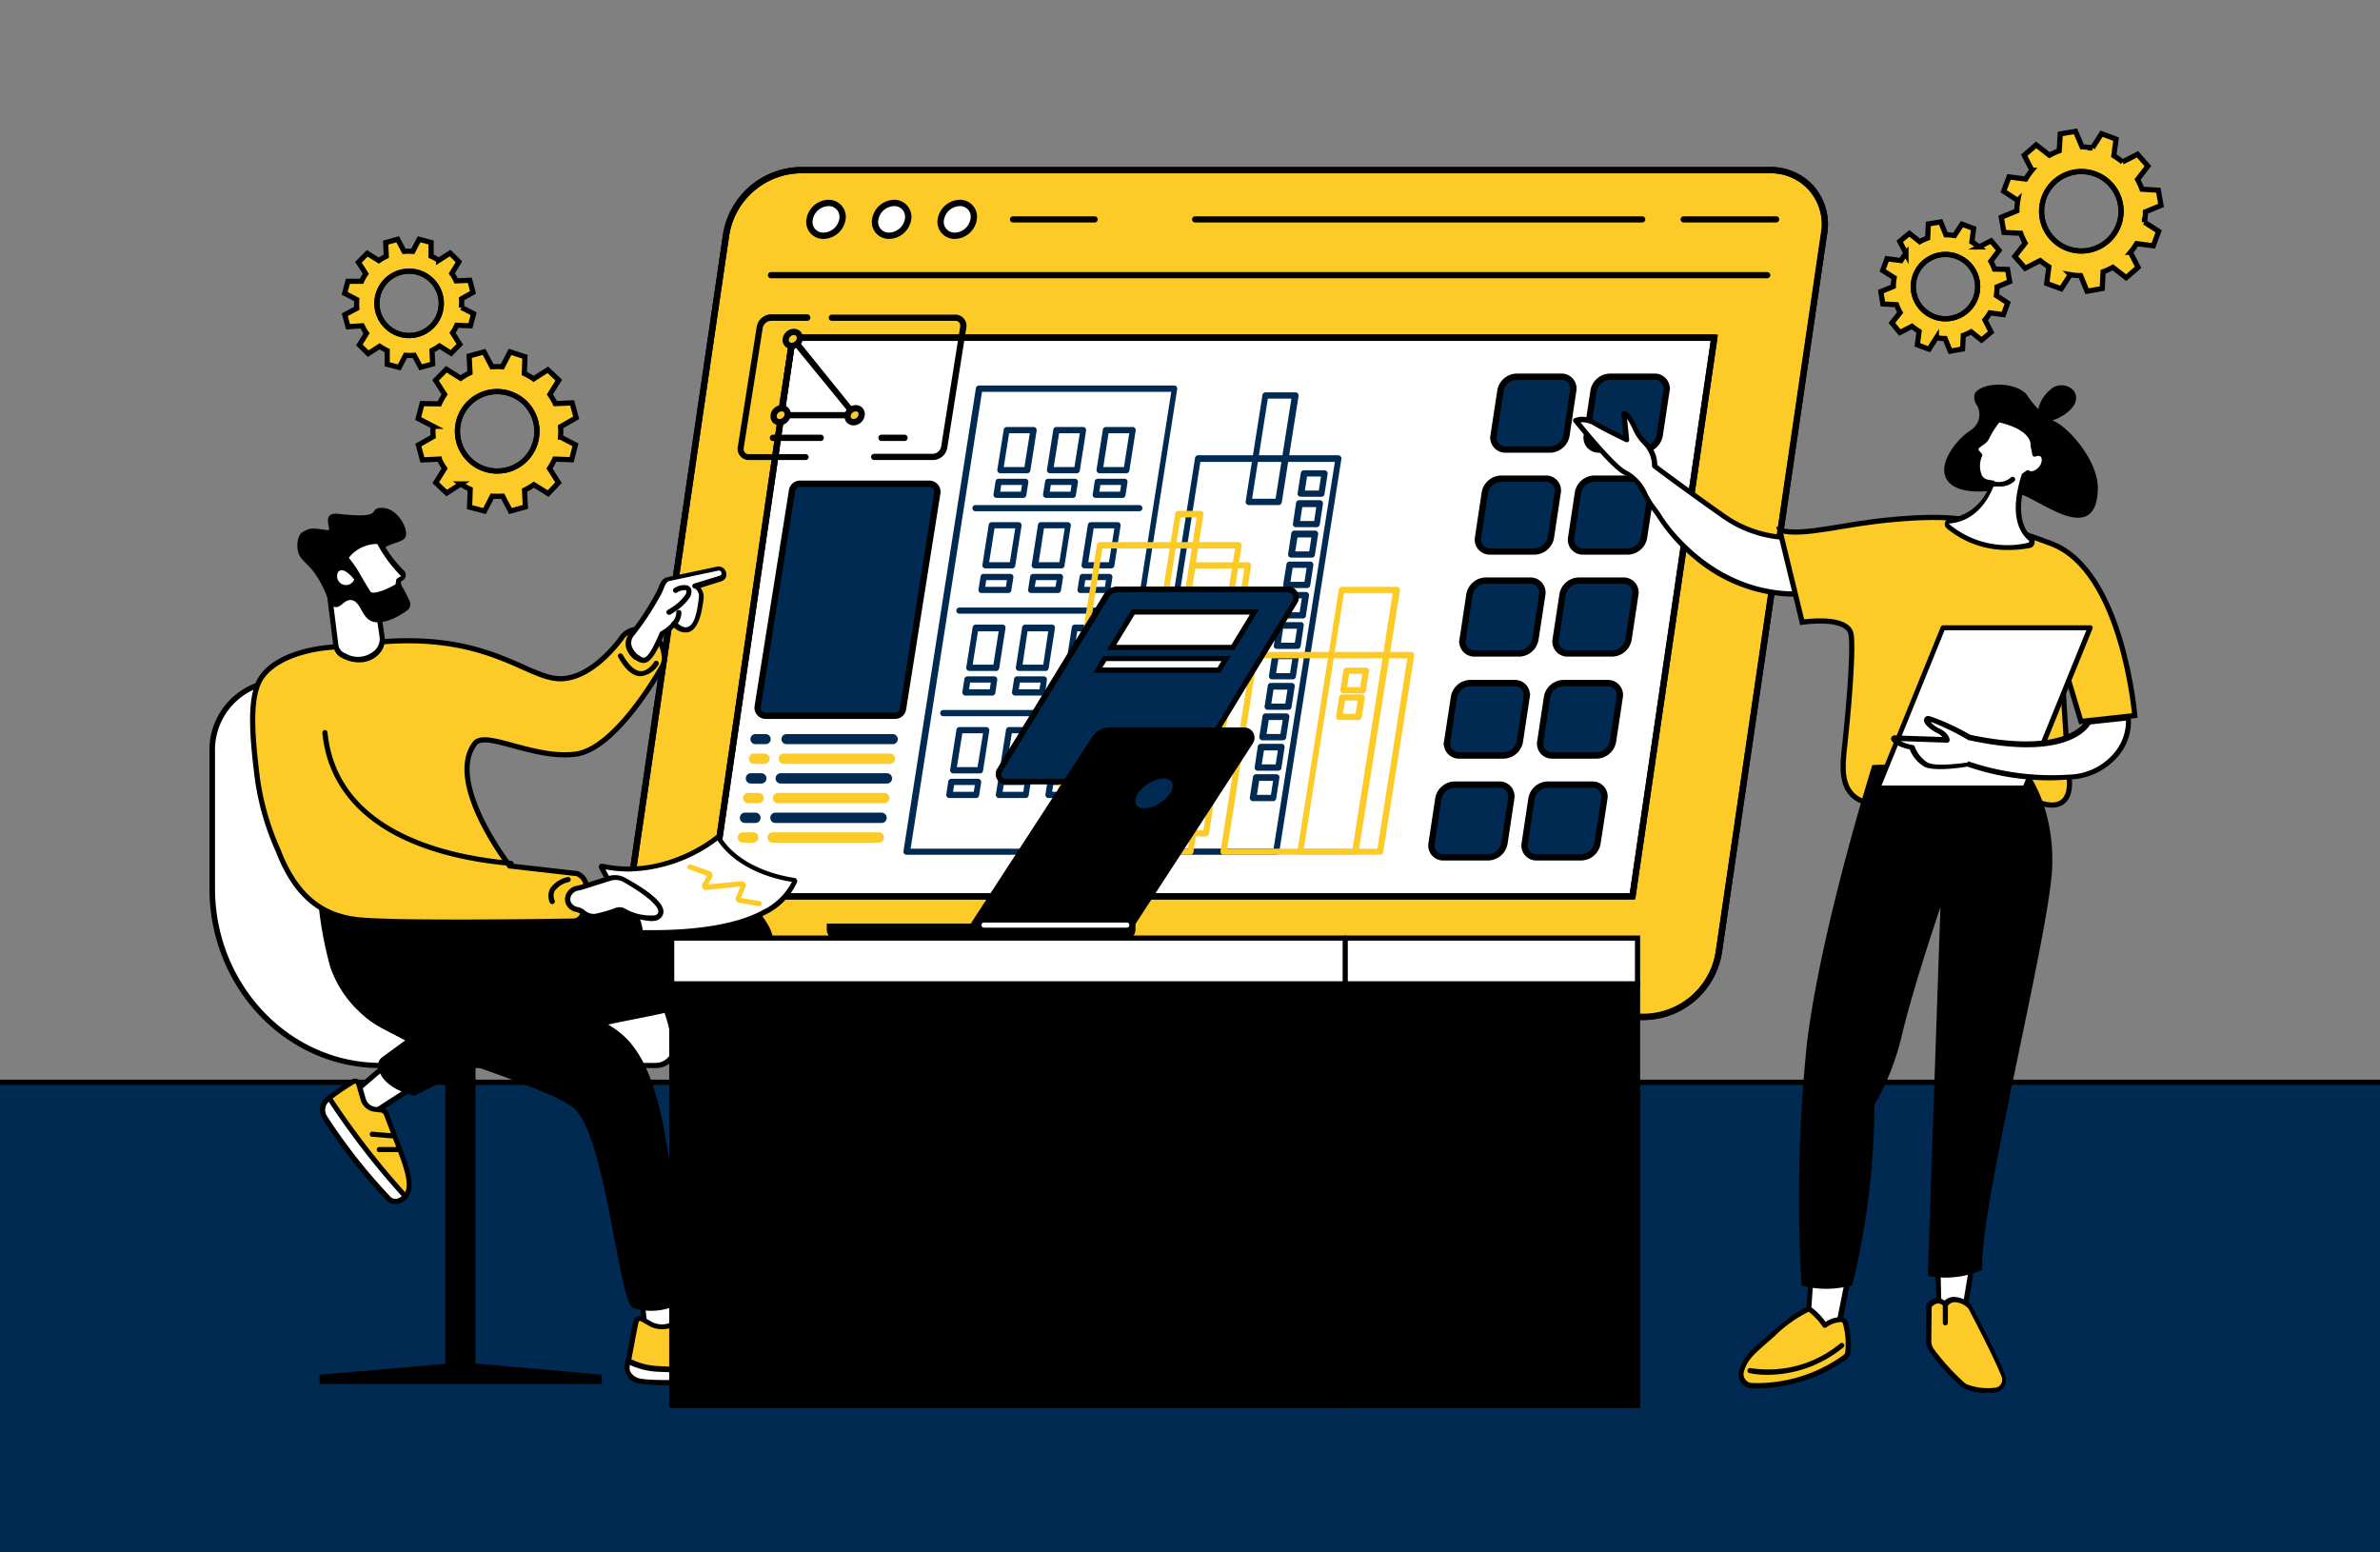 <svg xmlns="http://www.w3.org/2000/svg" id="Layer_1" data-name="Layer 1" viewBox="0 0 230 150"><rect x="0" y="0" width="230" height="150" fill="#808080" stroke="none"/><title>UI/UX Design</title><desc>Over 40 years of experience in the advertising industry. A sovereign, Chennai-based media advertising firm, welcomes you to the captivating world of advertising, branding, and innovative designs across both traditional and digital landscapes. Since January 1982, we have been delivering creative campaigns, organizing various branding events, and leveraging our dedicated teams to achieve success."</desc><defs><style>.cls-1,.cls-4,.cls-5{fill:#002a51;}.cls-1,.cls-10,.cls-2,.cls-3,.cls-4,.cls-8,.cls-9{stroke:#000;stroke-miterlimit:10;}.cls-1,.cls-10,.cls-8,.cls-9{stroke-width:0.5px;}.cls-2,.cls-6,.cls-8{fill:#fccb28;}.cls-2,.cls-3,.cls-4{stroke-width:0.61px;}.cls-3,.cls-7,.cls-9{fill:#fff;}.cls-10{fill:none;}</style></defs><rect class="cls-1" x="-6.44" y="104.57" width="242.89" height="50.98"></rect><path class="cls-2" d="M171,16.44H77.27a7.42,7.42,0,0,0-7.09,6.18L60,92.07a5.21,5.21,0,0,0,5.28,6.18H159a7.4,7.4,0,0,0,7.09-6.18l10.17-69.45A5.21,5.21,0,0,0,171,16.44Z"></path><path d="M159,98.56H65.29A5.61,5.61,0,0,1,61,96.66,5.74,5.74,0,0,1,59.71,92L69.88,22.58a7.74,7.74,0,0,1,7.39-6.44H171A5.6,5.6,0,0,1,175.31,18a5.74,5.74,0,0,1,1.26,4.64L166.4,92.11A7.74,7.74,0,0,1,159,98.56ZM77.27,16.74a7.11,7.11,0,0,0-6.79,5.93L60.31,92.11a5.13,5.13,0,0,0,1.12,4.16A5,5,0,0,0,65.29,98H159A7.11,7.11,0,0,0,165.8,92L176,22.58a5.14,5.14,0,0,0-1.12-4.16A5,5,0,0,0,171,16.74Z"></path><path d="M170.77,26.89H74.52a.31.31,0,0,1-.31-.3.3.3,0,0,1,.31-.3h96.25a.3.3,0,0,1,.31.3A.31.31,0,0,1,170.77,26.89Z"></path><path class="cls-3" d="M81.41,21.2a1.9,1.9,0,0,1-1.82,1.58,1.33,1.33,0,0,1-1.35-1.58,1.9,1.9,0,0,1,1.82-1.59A1.34,1.34,0,0,1,81.41,21.2Z"></path><path class="cls-3" d="M87.75,21.2a1.9,1.9,0,0,1-1.82,1.58,1.33,1.33,0,0,1-1.35-1.58,1.9,1.9,0,0,1,1.82-1.59A1.34,1.34,0,0,1,87.75,21.2Z"></path><path class="cls-3" d="M94.09,21.2a1.89,1.89,0,0,1-1.81,1.58,1.34,1.34,0,0,1-1.36-1.58,1.91,1.91,0,0,1,1.82-1.59A1.33,1.33,0,0,1,94.09,21.2Z"></path><path d="M171.64,21.5h-8.93a.3.3,0,0,1-.3-.3.29.29,0,0,1,.3-.3h8.93a.29.29,0,0,1,.3.3A.3.3,0,0,1,171.64,21.5Z"></path><path d="M158.69,21.5H115.5a.3.3,0,0,1-.3-.3.29.29,0,0,1,.3-.3h43.19a.3.3,0,0,1,.31.3A.31.31,0,0,1,158.69,21.5Z"></path><path d="M105.77,21.5H97.9a.3.3,0,0,1-.3-.3.29.29,0,0,1,.3-.3h7.87a.3.3,0,0,1,.31.3A.31.31,0,0,1,105.77,21.5Z"></path><polygon class="cls-3" points="157.76 86.61 68.7 86.61 76.6 32.63 165.67 32.63 157.76 86.61"></polygon><path d="M157.76,86.91H68.7a.3.3,0,0,1-.23-.11.29.29,0,0,1-.07-.24l7.9-54a.31.31,0,0,1,.3-.26h89.07a.28.28,0,0,1,.22.11.3.3,0,0,1,.08.24l-7.91,54A.3.3,0,0,1,157.76,86.91Zm-88.71-.6H157.5l7.82-53.37H76.86Z"></path><path class="cls-4" d="M150.87,36.4h-4.31A1.64,1.64,0,0,0,145,37.76l-.66,4.31a1.16,1.16,0,0,0,1.16,1.37h4.31a1.65,1.65,0,0,0,1.57-1.37l.65-4.31A1.14,1.14,0,0,0,150.87,36.4Z"></path><path class="cls-4" d="M159.86,36.4h-4.31A1.65,1.65,0,0,0,154,37.76l-.65,4.31a1.15,1.15,0,0,0,1.16,1.37h4.31a1.66,1.66,0,0,0,1.57-1.37l.65-4.31A1.14,1.14,0,0,0,159.86,36.4Z"></path><path class="cls-4" d="M149.37,46.25h-4.31a1.65,1.65,0,0,0-1.57,1.36l-.65,4.31A1.15,1.15,0,0,0,144,53.29h4.31a1.65,1.65,0,0,0,1.57-1.37l.65-4.31A1.14,1.14,0,0,0,149.37,46.25Z"></path><path class="cls-4" d="M158.37,46.25h-4.31a1.64,1.64,0,0,0-1.57,1.36l-.65,4.31A1.14,1.14,0,0,0,153,53.29h4.31a1.63,1.63,0,0,0,1.57-1.37l.66-4.31A1.15,1.15,0,0,0,158.37,46.25Z"></path><path class="cls-4" d="M147.88,56.1h-4.31A1.64,1.64,0,0,0,142,57.47l-.65,4.31a1.14,1.14,0,0,0,1.15,1.36h4.31a1.64,1.64,0,0,0,1.57-1.36l.66-4.31A1.15,1.15,0,0,0,147.88,56.1Z"></path><path class="cls-4" d="M156.88,56.1h-4.31A1.63,1.63,0,0,0,151,57.47l-.66,4.31a1.15,1.15,0,0,0,1.16,1.36h4.31a1.65,1.65,0,0,0,1.57-1.36l.65-4.31A1.14,1.14,0,0,0,156.88,56.1Z"></path><path class="cls-4" d="M146.39,66h-4.31a1.63,1.63,0,0,0-1.57,1.37l-.66,4.31A1.15,1.15,0,0,0,141,73h4.31a1.64,1.64,0,0,0,1.57-1.36l.65-4.31A1.14,1.14,0,0,0,146.39,66Z"></path><path class="cls-4" d="M155.38,66h-4.31a1.65,1.65,0,0,0-1.57,1.37l-.65,4.31A1.14,1.14,0,0,0,150,73h4.31a1.65,1.65,0,0,0,1.57-1.36l.65-4.31A1.15,1.15,0,0,0,155.38,66Z"></path><path class="cls-4" d="M144.89,75.81h-4.31A1.65,1.65,0,0,0,139,77.17l-.65,4.31a1.14,1.14,0,0,0,1.16,1.36h4.31a1.65,1.65,0,0,0,1.57-1.36l.65-4.31A1.14,1.14,0,0,0,144.89,75.81Z"></path><path class="cls-4" d="M153.89,75.81h-4.31A1.64,1.64,0,0,0,148,77.17l-.65,4.31a1.14,1.14,0,0,0,1.15,1.36h4.31a1.64,1.64,0,0,0,1.57-1.36l.66-4.31A1.15,1.15,0,0,0,153.89,75.81Z"></path><path class="cls-5" d="M123.34,82.59H109.79a.3.3,0,0,1-.23-.11.29.29,0,0,1-.07-.24l6-38a.3.3,0,0,1,.29-.25h13.55a.3.3,0,0,1,.23.11.29.29,0,0,1,.07.24l-6,37.95A.31.31,0,0,1,123.34,82.59Zm-13.2-.6h12.94L129,44.63H116Z"></path><path class="cls-5" d="M123.56,48.8h-2.89a.28.28,0,0,1-.22-.11.28.28,0,0,1-.07-.24L122,38.17a.31.31,0,0,1,.3-.26h2.89a.3.3,0,0,1,.23.11.36.36,0,0,1,.07.24l-1.62,10.28A.31.31,0,0,1,123.56,48.8ZM121,48.19h2.27l1.53-9.67h-2.28Z"></path><path class="cls-5" d="M127.7,48h-2a.3.3,0,0,1-.23-.11.29.29,0,0,1-.07-.24l.31-1.95a.3.3,0,0,1,.29-.26h2a.3.3,0,0,1,.23.11.29.29,0,0,1,.07.24l-.31,2A.3.3,0,0,1,127.7,48Zm-1.6-.6h1.35l.21-1.36h-1.35Z"></path><path class="cls-5" d="M127.24,50.94h-2a.3.3,0,0,1-.22-.1.29.29,0,0,1-.07-.25l.3-2a.31.31,0,0,1,.3-.26h2a.3.3,0,0,1,.23.11.33.33,0,0,1,.07.24l-.31,2A.31.31,0,0,1,127.24,50.94Zm-1.6-.6H127L127.2,49h-1.35Z"></path><path class="cls-5" d="M126.78,53.88h-2a.33.33,0,0,1-.23-.1.37.37,0,0,1-.07-.25l.31-2a.3.3,0,0,1,.3-.26h2a.28.28,0,0,1,.22.11.27.27,0,0,1,.07.24l-.31,2A.29.29,0,0,1,126.78,53.88Zm-1.61-.6h1.35l.21-1.35h-1.34Z"></path><path class="cls-5" d="M126.31,56.82h-2a.33.33,0,0,1-.23-.1.32.32,0,0,1-.07-.25l.31-1.95a.3.3,0,0,1,.3-.26h2a.31.31,0,0,1,.3.35l-.31,2A.3.3,0,0,1,126.31,56.82Zm-1.6-.6h1.35l.21-1.35h-1.35Z"></path><path class="cls-5" d="M125.85,59.76H123.9a.31.31,0,0,1-.23-.1.32.32,0,0,1-.07-.25l.31-1.95a.3.3,0,0,1,.29-.26h2a.3.3,0,0,1,.23.11.31.31,0,0,1,.07.24l-.31,2A.3.3,0,0,1,125.85,59.76Zm-1.6-.6h1.34l.22-1.35h-1.35Z"></path><path class="cls-5" d="M125.39,62.7h-2a.34.34,0,0,1-.23-.1.3.3,0,0,1-.06-.24l.3-2a.3.3,0,0,1,.3-.25h2a.28.28,0,0,1,.29.34l-.3,2A.3.3,0,0,1,125.39,62.7Zm-1.6-.6h1.34l.21-1.35H124Z"></path><path class="cls-5" d="M124.93,65.64h-2a.29.29,0,0,1-.23-.1.31.31,0,0,1-.07-.24l.31-2a.29.29,0,0,1,.3-.25h2a.29.29,0,0,1,.3.34l-.31,2A.29.29,0,0,1,124.93,65.64Zm-1.61-.6h1.35l.21-1.35h-1.34Z"></path><path class="cls-5" d="M124.46,68.58h-1.95a.29.29,0,0,1-.23-.1.31.31,0,0,1-.07-.24l.31-2a.29.29,0,0,1,.3-.25h2a.33.33,0,0,1,.23.1.31.31,0,0,1,.07.24l-.31,2A.29.29,0,0,1,124.46,68.58Zm-1.6-.6h1.35l.21-1.35h-1.35Z"></path><path class="cls-5" d="M124,71.53h-2a.28.28,0,0,1-.23-.11.28.28,0,0,1-.07-.24l.31-2a.29.29,0,0,1,.29-.25h2a.33.33,0,0,1,.23.1.37.37,0,0,1,.07.25l-.31,2A.3.3,0,0,1,124,71.53Zm-1.6-.61h1.34l.22-1.35h-1.35Z"></path><path class="cls-5" d="M123.54,74.47h-2a.3.3,0,0,1-.23-.11.29.29,0,0,1-.06-.24l.3-2a.31.31,0,0,1,.3-.25h2a.3.3,0,0,1,.22.1.29.29,0,0,1,.07.25l-.3,1.95A.31.31,0,0,1,123.54,74.47Zm-1.61-.61h1.35l.21-1.35h-1.34Z"></path><path class="cls-5" d="M123.08,77.41h-2a.31.31,0,0,1-.3-.35l.31-2a.3.3,0,0,1,.3-.25h1.95a.33.33,0,0,1,.23.1.32.32,0,0,1,.07.25l-.31,2A.3.3,0,0,1,123.08,77.41Zm-1.61-.61h1.35l.21-1.35h-1.35Z"></path><path class="cls-5" d="M99.26,45.73H96.68a.33.33,0,0,1-.23-.1.37.37,0,0,1-.07-.25L97,41.51a.3.3,0,0,1,.3-.25h2.58a.29.29,0,0,1,.23.1.36.36,0,0,1,.07.24l-.61,3.88A.31.31,0,0,1,99.26,45.73ZM97,45.13h2l.52-3.27h-2Z"></path><path class="cls-5" d="M104.05,45.73h-2.58a.3.3,0,0,1-.22-.1.29.29,0,0,1-.07-.25l.61-3.87a.29.29,0,0,1,.29-.25h2.58a.29.29,0,0,1,.23.1.31.31,0,0,1,.07.24l-.61,3.88A.3.3,0,0,1,104.05,45.73Zm-2.22-.6h2l.52-3.27h-2Z"></path><path class="cls-5" d="M108.84,45.73h-2.57a.33.33,0,0,1-.23-.1.32.32,0,0,1-.07-.25l.61-3.87a.29.29,0,0,1,.3-.25h2.57a.28.28,0,0,1,.23.1.31.31,0,0,1,.07.24l-.61,3.88A.3.3,0,0,1,108.84,45.73Zm-2.22-.6h2l.51-3.27h-2Z"></path><path class="cls-5" d="M98.88,48.11H96.31a.33.33,0,0,1-.23-.1.31.31,0,0,1-.07-.24l.2-1.26a.29.29,0,0,1,.29-.25h2.58a.29.29,0,0,1,.23.1.31.31,0,0,1,.07.24l-.2,1.26A.29.29,0,0,1,98.88,48.11Zm-2.22-.6h2l.1-.65h-2Z"></path><path class="cls-5" d="M103.68,48.11H101.1a.33.33,0,0,1-.23-.1.31.31,0,0,1-.07-.24l.2-1.26a.29.29,0,0,1,.3-.25h2.57a.29.29,0,0,1,.3.34l-.2,1.26A.29.29,0,0,1,103.68,48.11Zm-2.23-.6h2l.1-.65h-2Z"></path><path class="cls-5" d="M108.47,48.11h-2.58a.33.33,0,0,1-.23-.1.3.3,0,0,1-.06-.24l.19-1.26a.3.3,0,0,1,.3-.25h2.58a.29.29,0,0,1,.23.1.3.3,0,0,1,.06.24l-.19,1.26A.3.3,0,0,1,108.47,48.11Zm-2.23-.6h2l.1-.65h-2Z"></path><path class="cls-5" d="M97.81,54.92H95.24a.29.29,0,0,1-.3-.34l.61-3.88a.3.3,0,0,1,.29-.25h2.58a.33.33,0,0,1,.23.1.32.32,0,0,1,.07.25l-.61,3.87A.29.29,0,0,1,97.81,54.92Zm-2.22-.6h2l.52-3.27h-2Z"></path><path class="cls-5" d="M102.6,54.92H100a.29.29,0,0,1-.23-.1.31.31,0,0,1-.07-.24l.61-3.88a.3.3,0,0,1,.3-.25h2.57a.31.31,0,0,1,.23.1.29.29,0,0,1,.07.25l-.61,3.87A.29.29,0,0,1,102.6,54.92Zm-2.22-.6h2l.51-3.27h-2Z"></path><path class="cls-5" d="M107.4,54.92h-2.58a.29.29,0,0,1-.23-.1.31.31,0,0,1-.07-.24l.61-3.88a.31.31,0,0,1,.3-.25H108a.33.33,0,0,1,.23.1.32.32,0,0,1,.06.25l-.6,3.87A.3.3,0,0,1,107.4,54.92Zm-2.23-.6h2l.52-3.27h-2Z"></path><path class="cls-5" d="M97.44,57.3H94.86a.29.29,0,0,1-.23-.1.31.31,0,0,1-.07-.24l.2-1.26a.3.3,0,0,1,.3-.25h2.57a.31.31,0,0,1,.23.1.29.29,0,0,1,.07.25l-.2,1.25A.28.28,0,0,1,97.44,57.3Zm-2.23-.6h2l.1-.65h-2Z"></path><path class="cls-5" d="M102.23,57.3H99.65a.28.28,0,0,1-.29-.34l.19-1.26a.31.31,0,0,1,.3-.25h2.58a.33.33,0,0,1,.23.1.37.37,0,0,1,.07.25l-.2,1.25A.3.3,0,0,1,102.23,57.3ZM100,56.7h2l.11-.65h-2Z"></path><path class="cls-5" d="M107,57.3h-2.57a.28.28,0,0,1-.23-.1.31.31,0,0,1-.07-.24l.2-1.26a.3.3,0,0,1,.29-.25h2.58a.33.33,0,0,1,.23.1.32.32,0,0,1,.07.25l-.2,1.25A.29.29,0,0,1,107,57.3Zm-2.22-.6h2l.1-.65h-2Z"></path><path class="cls-5" d="M110.1,49.4H94.27a.3.3,0,1,1,0-.6H110.1a.3.3,0,0,1,0,.6Z"></path><path class="cls-5" d="M96.25,64.83H93.68a.3.3,0,0,1-.23-.11.31.31,0,0,1-.07-.24L94,60.6a.3.3,0,0,1,.3-.25h2.57a.31.31,0,0,1,.23.1.32.32,0,0,1,.07.25l-.61,3.87A.3.3,0,0,1,96.25,64.83ZM94,64.22h2L96.51,61h-2Z"></path><path class="cls-5" d="M101.05,64.83H98.47a.3.3,0,0,1-.23-.11.31.31,0,0,1-.07-.24l.61-3.88a.31.31,0,0,1,.3-.25h2.58a.34.34,0,0,1,.23.1.32.32,0,0,1,.06.25l-.61,3.87A.29.29,0,0,1,101.05,64.83Zm-2.23-.61h2L101.3,61h-2Z"></path><path class="cls-5" d="M105.84,64.83h-2.58a.3.3,0,0,1-.23-.11.3.3,0,0,1-.06-.24l.61-3.88a.29.29,0,0,1,.29-.25h2.58a.33.33,0,0,1,.23.1.32.32,0,0,1,.07.25l-.61,3.87A.31.31,0,0,1,105.84,64.83Zm-2.22-.61h2L106.1,61h-2Z"></path><path class="cls-5" d="M95.88,67.21H93.3a.3.3,0,0,1-.23-.11.34.34,0,0,1-.07-.24l.2-1.26a.31.31,0,0,1,.3-.25h2.58a.34.34,0,0,1,.23.1.32.32,0,0,1,.06.25L96.18,67A.31.31,0,0,1,95.88,67.21Zm-2.23-.61h2l.1-.65h-2Z"></path><path class="cls-5" d="M100.67,67.21H98.1a.28.28,0,0,1-.23-.11.27.27,0,0,1-.07-.24L98,65.6a.29.29,0,0,1,.29-.25h2.58a.33.33,0,0,1,.23.1.32.32,0,0,1,.07.25L101,67A.3.3,0,0,1,100.67,67.21Zm-2.22-.61h2l.11-.65h-2Z"></path><path class="cls-5" d="M105.47,67.21h-2.58a.31.31,0,0,1-.3-.35l.2-1.26a.3.3,0,0,1,.3-.25h2.57a.33.33,0,0,1,.23.1.32.32,0,0,1,.07.25l-.2,1.25A.3.3,0,0,1,105.47,67.21Zm-2.23-.61h2l.1-.65h-2Z"></path><path class="cls-5" d="M108.54,59.3H92.72a.29.29,0,0,1-.3-.3.3.3,0,0,1,.3-.3h15.82a.31.31,0,0,1,.3.3A.3.3,0,0,1,108.54,59.3Z"></path><path class="cls-5" d="M94.7,74.73H92.12a.31.31,0,0,1-.3-.35l.61-3.88a.3.3,0,0,1,.3-.25h2.58a.28.28,0,0,1,.22.11.26.26,0,0,1,.07.24L95,74.47A.3.3,0,0,1,94.7,74.73Zm-2.23-.61h2L95,70.85H93Z"></path><path class="cls-5" d="M99.49,74.73H96.91a.3.3,0,0,1-.23-.11.34.34,0,0,1-.07-.24l.61-3.88a.31.31,0,0,1,.3-.25h2.58a.3.3,0,0,1,.23.11.33.33,0,0,1,.07.24l-.61,3.87A.31.31,0,0,1,99.49,74.73Zm-2.23-.61h2l.52-3.27h-2Z"></path><path class="cls-5" d="M104.28,74.73H101.7a.28.28,0,0,1-.22-.11.27.27,0,0,1-.07-.24L102,70.5a.3.3,0,0,1,.29-.25h2.58a.3.3,0,0,1,.23.11.29.29,0,0,1,.07.24l-.61,3.87A.3.3,0,0,1,104.28,74.73Zm-2.22-.61h2l.52-3.27h-2Z"></path><path class="cls-5" d="M94.32,77.11H91.74a.28.28,0,0,1-.22-.11.26.26,0,0,1-.07-.24l.19-1.26a.31.31,0,0,1,.3-.25h2.58a.3.3,0,0,1,.23.11.33.33,0,0,1,.07.24l-.2,1.25A.3.3,0,0,1,94.32,77.11Zm-2.22-.6h2l.11-.66h-2Z"></path><path class="cls-5" d="M99.11,77.11H96.54a.3.3,0,0,1-.23-.11.29.29,0,0,1-.07-.24l.2-1.26a.3.3,0,0,1,.29-.25h2.58a.3.3,0,0,1,.23.11.29.29,0,0,1,.07.24l-.2,1.25A.3.3,0,0,1,99.11,77.11Zm-2.22-.6h2l.1-.66H97Z"></path><path class="cls-5" d="M103.91,77.11h-2.58a.3.3,0,0,1-.23-.11.29.29,0,0,1-.07-.24l.2-1.26a.3.3,0,0,1,.3-.25h2.57a.28.28,0,0,1,.23.11.26.26,0,0,1,.07.24l-.2,1.25A.29.29,0,0,1,103.91,77.11Zm-2.23-.6h2l.1-.66h-2Z"></path><path class="cls-5" d="M107,69.2H91.16a.29.29,0,0,1-.3-.3.3.3,0,0,1,.3-.3H107a.3.3,0,0,1,.3.3A.29.29,0,0,1,107,69.2Z"></path><path class="cls-5" d="M106.47,82.59H87.6a.28.28,0,0,1-.22-.11.26.26,0,0,1-.07-.24l7-44.74a.3.3,0,0,1,.29-.25h18.87a.34.34,0,0,1,.23.1.32.32,0,0,1,.06.25l-7,44.73A.3.3,0,0,1,106.47,82.59ZM88,82h18.25l6.94-44.14H94.9Z"></path><path class="cls-6" d="M133.36,82.59H118.24a.3.3,0,0,1-.23-.11.29.29,0,0,1-.06-.24l3-19a.3.3,0,0,1,.3-.25h15.12a.33.33,0,0,1,.23.1.32.32,0,0,1,.07.25l-3,19A.3.3,0,0,1,133.36,82.59ZM118.6,82h14.51L136,63.61H121.49Z"></path><path class="cls-6" d="M131,82.59h-5.33a.28.28,0,0,1-.22-.11.26.26,0,0,1-.07-.24l4-25.28a.3.3,0,0,1,.29-.26H135a.31.31,0,0,1,.23.11.29.29,0,0,1,.06.24l-4,25.28A.31.31,0,0,1,131,82.59Zm-5-.6h4.71l3.88-24.69h-4.71Z"></path><path class="cls-6" d="M131.3,69.57h-1.89a.28.28,0,0,1-.22-.11.26.26,0,0,1-.07-.24l.29-1.88a.3.3,0,0,1,.3-.25h1.88a.29.29,0,0,1,.23.1.31.31,0,0,1,.07.24l-.3,1.89A.3.3,0,0,1,131.3,69.57Zm-1.53-.6H131l.2-1.28H130Z"></path><path class="cls-6" d="M131.71,67h-1.89a.31.31,0,0,1-.23-.11.29.29,0,0,1-.06-.24l.29-1.88a.31.31,0,0,1,.3-.26H132a.31.31,0,0,1,.3.35l-.3,1.88A.3.3,0,0,1,131.71,67Zm-1.53-.61h1.27l.2-1.27h-1.27Z"></path><path class="cls-6" d="M115,82.59h-13.4a.3.3,0,0,1-.23-.11.29.29,0,0,1-.07-.24L106,52.64a.3.3,0,0,1,.3-.26h13.39a.28.28,0,0,1,.23.11.28.28,0,0,1,.07.24l-4.66,29.6A.29.29,0,0,1,115,82.59ZM102,82h12.79l4.56-29H106.53Z"></path><path class="cls-6" d="M110.89,82.59h-2.16a.3.3,0,0,1-.23-.11.29.29,0,0,1-.07-.24l5.14-32.63a.29.29,0,0,1,.29-.25H116a.3.3,0,0,1,.23.11.33.33,0,0,1,.07.24l-5.14,32.62A.3.3,0,0,1,110.89,82.59Zm-1.81-.6h1.56l5-32h-1.56Z"></path><path class="cls-6" d="M120.08,58.24h-5.36a.3.3,0,0,1-.22-.1.29.29,0,0,1-.07-.25l.52-3.31a.3.3,0,0,1,.3-.25h5.36a.3.3,0,0,1,.22.1.29.29,0,0,1,.07.25L120.38,58A.3.3,0,0,1,120.08,58.24Zm-5-.6h4.75l.42-2.71H115.5Z"></path><path class="cls-6" d="M119.37,62.76H114a.28.28,0,0,1-.22-.11.26.26,0,0,1-.07-.24l.52-3.31a.3.3,0,0,1,.3-.26h5.36a.28.28,0,0,1,.22.11.27.27,0,0,1,.07.24l-.52,3.31A.3.3,0,0,1,119.37,62.76Zm-5-.6h4.75l.42-2.71h-4.75Z"></path><path class="cls-6" d="M118.66,67.27H113.3a.3.3,0,0,1-.22-.1.29.29,0,0,1-.07-.25l.52-3.31a.3.3,0,0,1,.3-.25h5.36a.3.3,0,0,1,.22.1.29.29,0,0,1,.07.25L119,67A.3.3,0,0,1,118.66,67.27Zm-5-.6h4.75l.42-2.71h-4.75Z"></path><path class="cls-6" d="M118,71.79h-5.36a.31.31,0,0,1-.23-.11.29.29,0,0,1-.06-.24l.52-3.31a.3.3,0,0,1,.29-.26h5.36a.28.28,0,0,1,.23.11.27.27,0,0,1,.07.24l-.52,3.31A.3.3,0,0,1,118,71.79Zm-5-.6h4.75l.42-2.71h-4.75Z"></path><path class="cls-6" d="M117.24,76.3h-5.36a.34.34,0,0,1-.23-.1.32.32,0,0,1-.06-.25l.52-3.31a.3.3,0,0,1,.29-.25h5.36a.31.31,0,0,1,.23.1.29.29,0,0,1,.07.25l-.52,3.31A.3.3,0,0,1,117.24,76.3Zm-5-.6H117l.42-2.71h-4.75Z"></path><path class="cls-6" d="M116.53,80.82h-5.36a.3.3,0,0,1-.23-.11.29.29,0,0,1-.06-.24l.52-3.31a.3.3,0,0,1,.29-.26h5.36a.28.28,0,0,1,.23.11.3.3,0,0,1,.07.24l-.52,3.31A.3.3,0,0,1,116.53,80.82Zm-5-.6h4.76l.42-2.71H112Z"></path><path d="M77.86,44.45H72.38a1.08,1.08,0,0,1-1.08-1.29l1.83-11.6a1.44,1.44,0,0,1,1.39-1.19H78a.31.31,0,0,1,.31.3A.3.3,0,0,1,78,31h-3.5a.85.85,0,0,0-.79.69l-1.84,11.6a.51.51,0,0,0,.11.42.47.47,0,0,0,.38.17h5.48a.3.3,0,0,1,.31.3A.31.31,0,0,1,77.86,44.45Z"></path><path d="M90.16,44.45H84.48a.31.31,0,0,1-.3-.3.3.3,0,0,1,.3-.3h5.68a.85.85,0,0,0,.79-.69l1.84-11.6a.51.51,0,0,0-.11-.42A.47.47,0,0,0,92.3,31H80.39a.29.29,0,0,1-.3-.3.3.3,0,0,1,.3-.3H92.3a1.08,1.08,0,0,1,1.08,1.29l-1.84,11.6A1.42,1.42,0,0,1,90.16,44.45Z"></path><path d="M87.46,42.61H85.14a.31.31,0,0,1,0-.61h2.32a.31.31,0,0,1,0,.61Z"></path><path d="M79.36,42.61H74.65a.31.31,0,0,1,0-.61h4.71a.31.31,0,0,1,0,.61Z"></path><path d="M83.22,40.42H75.09L76.42,32Zm-7.43-.6H82L76.8,33.46Z"></path><ellipse class="cls-6" cx="75.44" cy="40.12" rx="0.73" ry="0.62" transform="translate(-7.2 61.85) rotate(-42.73)"></ellipse><path d="M75.34,41.1a.9.9,0,0,1-.68-.3.94.94,0,0,1-.19-.73,1.12,1.12,0,0,1,1.08-.93.86.86,0,0,1,.86,1A1.11,1.11,0,0,1,75.34,41.1Zm.21-1.35a.52.52,0,0,0-.49.42.3.3,0,0,0,.06.23.28.28,0,0,0,.22.09.52.52,0,0,0,.48-.42.3.3,0,0,0-.06-.23A.26.26,0,0,0,75.55,39.75Zm.57.37Z"></path><path class="cls-6" d="M83.27,40.12a.82.82,0,0,1-.79.67.55.55,0,0,1-.56-.67.82.82,0,0,1,.78-.67A.57.57,0,0,1,83.27,40.12Z"></path><path d="M82.48,41.1a.89.89,0,0,1-.67-.3.94.94,0,0,1-.19-.73,1.12,1.12,0,0,1,1.08-.93.88.88,0,0,1,.67.3.9.9,0,0,1,.19.73A1.11,1.11,0,0,1,82.48,41.1Zm.22-1.35a.52.52,0,0,0-.49.42.3.3,0,0,0,.06.23.27.27,0,0,0,.21.09.52.52,0,0,0,.49-.42.3.3,0,0,0-.06-.23A.26.26,0,0,0,82.7,39.75Zm.57.37Z"></path><path class="cls-6" d="M77.28,32.75a.8.8,0,0,1-.78.67.55.55,0,0,1-.56-.67.8.8,0,0,1,.78-.68A.56.56,0,0,1,77.28,32.75Z"></path><path d="M76.5,33.72a.89.89,0,0,1-.67-.3.91.91,0,0,1-.19-.72,1.11,1.11,0,0,1,1.08-.93.88.88,0,0,1,.67.3.91.91,0,0,1,.19.72A1.11,1.11,0,0,1,76.5,33.72Zm.22-1.35a.52.52,0,0,0-.49.42.31.31,0,0,0,.06.24.26.26,0,0,0,.21.09A.52.52,0,0,0,77,32.7a.31.31,0,0,0-.06-.24A.26.26,0,0,0,76.72,32.37Zm.56.38h0Z"></path><path class="cls-5" d="M74,71.9H73a.48.48,0,0,1-.48-.48.49.49,0,0,1,.48-.49h1a.49.49,0,0,1,.48.49A.48.48,0,0,1,74,71.9Z"></path><path class="cls-5" d="M86.27,71.9H76a.48.48,0,0,1-.48-.48.49.49,0,0,1,.48-.49H86.27a.49.49,0,0,1,.49.49A.48.48,0,0,1,86.27,71.9Z"></path><path class="cls-6" d="M73.87,73.81h-1a.49.49,0,0,1,0-1h1a.49.49,0,1,1,0,1Z"></path><path class="cls-6" d="M86,73.81H75.75a.49.49,0,0,1,0-1H86a.49.49,0,1,1,0,1Z"></path><path class="cls-5" d="M73.57,75.71h-1a.49.49,0,1,1,0-1h1a.49.49,0,0,1,0,1Z"></path><path class="cls-5" d="M85.71,75.71H75.45a.49.49,0,0,1,0-1H85.71a.49.49,0,0,1,0,1Z"></path><path class="cls-6" d="M73.31,77.61h-1a.48.48,0,1,1,0-1h1a.48.48,0,1,1,0,1Z"></path><path class="cls-6" d="M85.45,77.61H75.19a.48.48,0,0,1,0-1H85.45a.48.48,0,1,1,0,1Z"></path><path class="cls-5" d="M73.05,79.52H72a.49.49,0,0,1,0-1h1a.49.49,0,1,1,0,1Z"></path><path class="cls-5" d="M85.19,79.52H74.94a.49.49,0,1,1,0-1H85.19a.49.49,0,1,1,0,1Z"></path><path class="cls-6" d="M72.79,81.42h-1a.48.48,0,0,1,0-1h1a.48.48,0,1,1,0,1Z"></path><path class="cls-6" d="M84.93,81.42H74.67a.48.48,0,0,1,0-1H84.93a.48.48,0,1,1,0,1Z"></path><path class="cls-4" d="M87.27,68.48a.78.78,0,0,1-.78.68H74a.78.78,0,0,1-.78-.88l3.32-20.86a.78.78,0,0,1,.77-.68H89.81a.78.78,0,0,1,.77.89Z"></path><path class="cls-7" d="M174.82,51.88a11.45,11.45,0,0,1-8.24-2c-4.07-2.84-6.65-4.82-6.65-4.82a3.18,3.18,0,0,0-.88-2.22c-.87-.65-1.39-2.88-2.07-2.87l.24,2.53s-2.07-1-3.13-1.62a2,2,0,0,0-1.78-.25s3.66,4.64,4.85,5.07,1.8,2.2,2.46,3.11l.66.9s4.87,8.43,14.54,7.62Z"></path><path d="M173.53,57.66a15.27,15.27,0,0,1-9.76-3.61,17.32,17.32,0,0,1-3.7-4.17l-.65-.89a10.32,10.32,0,0,1-.59-1c-.47-.84-1-1.79-1.76-2.06-1.21-.44-4.58-4.67-5-5.15a.28.28,0,0,1-.05-.2.24.24,0,0,1,.14-.17,2.14,2.14,0,0,1,2,.26c.77.44,2.07,1.09,2.72,1.41l-.2-2.08a.26.26,0,0,1,.06-.19.25.25,0,0,1,.18-.08h0c.51,0,.85.66,1.24,1.43a4.53,4.53,0,0,0,1,1.48,3.2,3.2,0,0,1,1,2.29c.5.38,3,2.24,6.55,4.75a11.21,11.21,0,0,0,8.05,1.92.28.28,0,0,1,.2,0,.25.25,0,0,1,.09.2v5.48a.24.24,0,0,1-.22.25C174.39,57.64,174,57.66,173.53,57.66ZM152.74,40.81c1.16,1.43,3.65,4.37,4.5,4.68a4.62,4.62,0,0,1,2,2.29c.2.34.38.67.56.91l.66.91v0c0,.08,4.84,8.15,14.08,7.51v-5a11.68,11.68,0,0,1-8.13-2.06c-4-2.81-6.64-4.81-6.66-4.83a.24.24,0,0,1-.1-.19,2.94,2.94,0,0,0-.78-2,5,5,0,0,1-1.12-1.65,6.67,6.67,0,0,0-.51-.91l.2,2a.24.24,0,0,1-.11.23.25.25,0,0,1-.25,0s-2.09-1-3.14-1.63A2.06,2.06,0,0,0,152.74,40.81Z"></path><path class="cls-8" d="M172,51.24l2.16,8.88s4.51-.7,4.74,1.25-.36,8.23-.61,10.48-.64,5,2.21,5.74,13.25-1.46,16-.26,3.69-.1,3.46-2.22-.77-11.78-.77-11.78l1.91,6.38,5.2-.57s-1.15-14-8.06-16.61-9.94-2.79-15.1-2.35S174.35,51.86,172,51.24Z"></path><path d="M191.07,39.19a1.79,1.79,0,0,1-.53,2.31A6.78,6.78,0,0,0,188.27,44c-1.1,2.21.21,3.69,3.57,3.47s3.47.3,6.51,1.81,4.32.67,4.38-2.05-2.88-6-4.27-6.55a3.69,3.69,0,0,1-.64-.39,9.25,9.25,0,0,1-2-2.21c-1.3-1.33-4.48-1.1-5,0A1.37,1.37,0,0,0,191.07,39.19Z"></path><path d="M198.07,37.72c-.9.74-1.4,2.12-.92,2.7s1.77.14,2.67-.6,1-1.51.56-2.09A1.58,1.58,0,0,0,198.07,37.72Z"></path><path class="cls-7" d="M197.32,43.9a.7.7,0,0,0-.69,0c-.07-.43-.17-.8-.17-.8.09-1.84-3.23-2.48-3.23-2.48h-.13A11,11,0,0,0,192,42.3a1.12,1.12,0,0,1-.29.36l-.56.4a.41.41,0,0,0-.07.59l.32.37c-.74,2.3.62,2.54.62,2.54a4.21,4.21,0,0,0,.58.11c-.45,1.23-1.62,3.45-4.14,3.66a.3.3,0,0,0-.18.53,8.93,8.93,0,0,0,7.77,1.82.35.35,0,0,0,.15-.62c-.81-.65-1.84-2.28-.64-6.12l.37-.26c.33.24.9.06,1.27-.42S197.65,44.17,197.32,43.9Z"></path><path d="M194,53.14a9.05,9.05,0,0,1-5.87-2.09.53.53,0,0,1-.16-.58.56.56,0,0,1,.48-.38,4.77,4.77,0,0,0,3.82-3.22L192,46.8a1.27,1.27,0,0,1-.8-.59,2.68,2.68,0,0,1-.05-2.13l-.23-.27a.69.69,0,0,1-.15-.5.65.65,0,0,1,.27-.45l.55-.4a.73.73,0,0,0,.22-.27,10.66,10.66,0,0,1,1.11-1.77.24.24,0,0,1,.19-.1h.18c.14,0,3.48.69,3.43,2.69,0,.08.07.28.11.53a.88.88,0,0,1,.66.16,1.22,1.22,0,0,1-.06,1.7A1.36,1.36,0,0,1,196,46l-.18.13c-1.13,3.69-.12,5.2.58,5.77a.58.58,0,0,1,.21.61.57.57,0,0,1-.46.44A10.81,10.81,0,0,1,194,53.14Zm-.79-12.32a9.17,9.17,0,0,0-1,1.59,1.27,1.27,0,0,1-.38.45l-.55.4a.17.17,0,0,0-.07.11.18.18,0,0,0,0,.12l.32.37a.26.26,0,0,1,0,.24,2.37,2.37,0,0,0,0,1.84.78.78,0,0,0,.48.38,3.45,3.45,0,0,0,.56.1.25.25,0,0,1,.18.12.22.22,0,0,1,0,.21c-.49,1.34-1.71,3.61-4.35,3.83a.05.05,0,0,0-.05,0s0,0,0,.05A8.77,8.77,0,0,0,196,52.44a.08.08,0,0,0,.08-.08.1.1,0,0,0,0-.11c-.81-.65-2-2.35-.71-6.38a.21.21,0,0,1,.1-.14c.12-.08.24-.16.35-.25a.24.24,0,0,1,.29,0c.2.14.63,0,.94-.37s.33-.86.14-1a.48.48,0,0,0-.46,0,.24.24,0,0,1-.33-.19c-.07-.42-.16-.77-.16-.78a.17.17,0,0,1,0-.07C196.28,41.53,193.59,40.9,193.22,40.82Z"></path><path d="M193.13,47a3.65,3.65,0,0,1-.55,0,.23.23,0,0,1-.2-.28.25.25,0,0,1,.28-.21,1.82,1.82,0,0,0,1.67-.37.24.24,0,0,1,.34,0,.24.24,0,0,1,0,.35A2,2,0,0,1,193.13,47Z"></path><polygon class="cls-7" points="187.25 121.93 187.41 128.06 189.57 128.29 190.65 121.7 187.25 121.93"></polygon><path d="M189.57,128.54h0l-2.17-.24a.25.25,0,0,1-.22-.23l-.16-6.13a.24.24,0,0,1,.23-.25l3.4-.24a.3.3,0,0,1,.2.08.26.26,0,0,1,.06.21l-1.07,6.59A.26.26,0,0,1,189.57,128.54Zm-1.92-.7,1.72.18,1-6.05-2.85.19Z"></path><polygon class="cls-7" points="174.97 123.94 174.62 128.82 177.48 129.06 178.5 123.94 174.97 123.94"></polygon><path d="M177.48,129.3h0l-2.86-.23a.24.24,0,0,1-.22-.26l.34-4.88a.25.25,0,0,1,.25-.23h3.53a.22.22,0,0,1,.19.09.24.24,0,0,1,.06.2l-1,5.12A.24.24,0,0,1,177.48,129.3Zm-2.59-.7,2.39.19.92-4.6h-3Z"></path><path class="cls-6" d="M178.25,131.16a.74.74,0,0,0,.32-.59,8.36,8.36,0,0,0-.27-2.82c-.38-.76-2,.3-2,.3a7.13,7.13,0,0,0-1.47-1.55c-.28-.14-1.92,1-3.57,2.44-1.82,1.63-2.63,2.15-3,3.56a1.09,1.09,0,0,0,1,1.37A14.47,14.47,0,0,0,178.25,131.16Z"></path><path d="M170,134.15q-.42,0-.75,0a1.38,1.38,0,0,1-1-.57,1.31,1.31,0,0,1-.19-1.12c.35-1.25,1-1.83,2.31-3l.78-.69s3.16-2.83,3.85-2.48a5.88,5.88,0,0,1,1.42,1.44,2.64,2.64,0,0,1,1.65-.46.72.72,0,0,1,.47.38,8,8,0,0,1,.3,2.93,1,1,0,0,1-.44.79A15.17,15.17,0,0,1,170,134.15Zm4.8-7.41a12.56,12.56,0,0,0-3.33,2.39l-.79.69c-1.27,1.12-1.85,1.63-2.16,2.75a.82.82,0,0,0,.13.69.84.84,0,0,0,.64.37,14.26,14.26,0,0,0,8.83-2.68.46.46,0,0,0,.21-.39,7.37,7.37,0,0,0-.24-2.7.23.23,0,0,0-.15-.12,2.55,2.55,0,0,0-1.45.52.26.26,0,0,1-.34-.06A6.43,6.43,0,0,0,174.79,126.74Z"></path><path d="M170.82,132.84a9,9,0,0,1-1.76-.16.25.25,0,0,1-.18-.3.25.25,0,0,1,.29-.19,10.92,10.92,0,0,0,8.64-2.36.24.24,0,0,1,.35,0,.23.23,0,0,1,0,.34A11.6,11.6,0,0,1,170.82,132.84Z"></path><path class="cls-6" d="M186.39,129.55l0-3.36A1,1,0,0,1,188,126s.85-1.19,2.43.3c0,0,2.23,4.15,3.21,6.62a1,1,0,0,1-.91,1.4,6.18,6.18,0,0,1-2.92-.42,20.9,20.9,0,0,1-3.11-3.39A1.53,1.53,0,0,1,186.39,129.55Z"></path><path d="M192.34,134.57a5.08,5.08,0,0,1-2.65-.47,20,20,0,0,1-3.17-3.44,1.8,1.8,0,0,1-.38-1.11h0l0-3.36a.2.2,0,0,1,0-.13,1.48,1.48,0,0,1,.94-.62,1.14,1.14,0,0,1,.83.23,1.53,1.53,0,0,1,.82-.36,2.38,2.38,0,0,1,1.81.81l0,.06s2.25,4.19,3.22,6.65a1.27,1.27,0,0,1-1.14,1.74Zm-5.7-5a1.32,1.32,0,0,0,.27.81,21,21,0,0,0,3.06,3.33,5.52,5.52,0,0,0,2.77.38.75.75,0,0,0,.62-.34.8.8,0,0,0,.08-.72c-.93-2.31-3-6.15-3.19-6.56a1.9,1.9,0,0,0-1.39-.65.93.93,0,0,0-.64.35.29.29,0,0,1-.18.1.26.26,0,0,1-.19-.06.82.82,0,0,0-.63-.26.92.92,0,0,0-.55.35Z"></path><path d="M188,128.06a.25.25,0,0,1-.25-.25V126a.25.25,0,0,1,.49,0v1.81A.25.25,0,0,1,188,128.06Z"></path><path d="M174.1,124.22a146.11,146.11,0,0,1,.52-23.4c1.34-11.08,6.32-26.9,6.32-26.9a64.13,64.13,0,0,1,9.26.28c3.9.53,5.44,0,5.44,0s2.91,3.33,2.68,9.6-7,32.7-6.78,38.91a8.83,8.83,0,0,1-5.24.57l1.22-35.62S185,95,183.8,100a24.32,24.32,0,0,1-2.66,6.74A74.78,74.78,0,0,1,179,124.18,9.28,9.28,0,0,1,174.1,124.22Z"></path><polygon class="cls-7" points="195.7 76.15 181.46 76.15 187.75 60.67 201.98 60.67 195.7 76.15"></polygon><path d="M195.7,76.4H181.46a.23.23,0,0,1-.2-.11.24.24,0,0,1,0-.23l6.29-15.48a.25.25,0,0,1,.23-.16H202a.25.25,0,0,1,.21.11.24.24,0,0,1,0,.23l-6.29,15.48A.22.22,0,0,1,195.7,76.4Zm-13.87-.5h13.7l6.09-15h-13.7Z"></path><path class="cls-7" d="M190.32,71.27a23.72,23.72,0,0,0-3.61-1.76c-1.12-.31-.27.65.54,1s.84.9.84.9-4.44-.14-4.94-.17.25.67,1.58.89a3.29,3.29,0,0,0,1.33,1.66c1,.54,4.09,0,4.09,0a24.81,24.81,0,0,0,9.77,1.29c4-.16,6-3.4,5.76-5.71l-3.89.36S200.18,73.4,190.32,71.27Z"></path><path d="M198.61,75.39a24.21,24.21,0,0,1-8.49-1.32c-.55.1-3.22.5-4.18,0a3.47,3.47,0,0,1-1.39-1.66c-.91-.18-1.84-.64-1.8-1.07a.35.35,0,0,1,.42-.28l4.54.15a1.6,1.6,0,0,0-.57-.41c-.38-.19-1.37-.84-1.19-1.33s.66-.21.83-.17A23.73,23.73,0,0,1,190.41,71c9.46,2,11.14-1.35,11.16-1.39a.25.25,0,0,1,.2-.14l3.89-.36a.24.24,0,0,1,.26.22,5.15,5.15,0,0,1-1.31,3.84,6.43,6.43,0,0,1-4.68,2.15Zm-8.46-1.82.09,0a25,25,0,0,0,9.67,1.28,5.9,5.9,0,0,0,4.32-2,4.75,4.75,0,0,0,1.22-3.22L202,70c-.41.67-2.7,3.47-11.68,1.53l-.07,0a23.76,23.76,0,0,0-3.55-1.74l-.11,0a2.68,2.68,0,0,0,.82.6c.92.44,1,1,1,1.11a.24.24,0,0,1-.25.26l-4.48-.15a4,4,0,0,0,1.17.38.23.23,0,0,1,.19.16,3.11,3.11,0,0,0,1.22,1.52c.73.41,3.08.12,3.92,0Z"></path><path class="cls-7" d="M44.76,73.19v5.93A11.14,11.14,0,0,0,55.61,90.53c6.87,0,9,6.66,9.59,10.22a1.87,1.87,0,0,1-1.84,2.2H36.75c-9,0-16.26-7.66-16.26-17.1V72.62A6.64,6.64,0,0,1,27,65.81h10.8A7.21,7.21,0,0,1,44.76,73.19Z"></path><path d="M63.36,103.2H36.75c-9.11,0-16.51-7.78-16.51-17.35V72.62A6.89,6.89,0,0,1,27,65.57h10.8A7.46,7.46,0,0,1,45,73.19v5.93c0,6.15,4.75,11.16,10.6,11.16A8.51,8.51,0,0,1,63,94.16a16.8,16.8,0,0,1,2.49,6.55,2.12,2.12,0,0,1-2.08,2.49ZM27,66.06a6.4,6.4,0,0,0-6.22,6.56V85.85c0,9.29,7.19,16.85,16,16.85H63.36a1.62,1.62,0,0,0,1.6-1.9c-.66-3.75-2.75-10-9.35-10a11.39,11.39,0,0,1-11.1-11.65V73.19a7,7,0,0,0-6.76-7.13Z"></path><rect x="43.03" y="98.81" width="2.92" height="33.97" transform="translate(88.98 231.6) rotate(180)"></rect><polygon points="58.16 132.83 45.25 131.69 44.07 131.69 30.88 132.83 30.88 133.73 58.16 133.73 58.16 132.83"></polygon><polygon class="cls-7" points="37.17 103.03 34.01 105.72 35.99 107.57 39.71 105.18 37.17 103.03"></polygon><path d="M36,107.82a.22.22,0,0,1-.17-.07l-2-1.85a.25.25,0,0,1-.08-.18.25.25,0,0,1,.09-.19L37,102.84a.24.24,0,0,1,.32,0L39.87,105a.24.24,0,0,1,.09.21.27.27,0,0,1-.11.19l-3.73,2.39A.22.22,0,0,1,36,107.82Zm-1.61-2.09L36,107.26l3.29-2.11-2.13-1.8Z"></path><path class="cls-6" d="M34.14,104.51a26.9,26.9,0,0,0-2.45,1.68,1.36,1.36,0,0,0-.3,1.78,53.65,53.65,0,0,0,6.18,7.85.94.94,0,0,0,1.18.11c1.89-1,0-4.16-1.36-8.22a.66.66,0,0,0-.54-.45l-.59-.06a1.35,1.35,0,0,1-1.13-1l-.43-1.51A.38.38,0,0,0,34.14,104.51Z"></path><path d="M38.2,116.33a1.16,1.16,0,0,1-.81-.33,53.75,53.75,0,0,1-6.21-7.9,1.6,1.6,0,0,1,.35-2.1A26.2,26.2,0,0,1,34,104.3a.63.63,0,0,1,.91.36l.44,1.51a1.08,1.08,0,0,0,.92.78l.59.07a.91.91,0,0,1,.75.61c.31.91.63,1.77.95,2.59,1.09,2.82,1.94,5,.28,5.93A1.32,1.32,0,0,1,38.2,116.33Zm-3.86-11.62a.11.11,0,0,0-.07,0,25,25,0,0,0-2.43,1.66,1.11,1.11,0,0,0-.24,1.45,53.55,53.55,0,0,0,6.15,7.81.69.69,0,0,0,.88.06c1.22-.64.63-2.35-.51-5.31-.32-.83-.65-1.69-1-2.61a.41.41,0,0,0-.34-.28l-.59-.07a1.56,1.56,0,0,1-1.33-1.13l-.44-1.51s-.05-.08-.08-.08Zm-.2-.2h0Z"></path><path class="cls-7" d="M31.82,106.09l-.13.1a1.36,1.36,0,0,0-.3,1.78,53.65,53.65,0,0,0,6.18,7.85.94.94,0,0,0,1.18.11,2.85,2.85,0,0,0,.43-.33l-.18-.2a77.87,77.87,0,0,1-6.9-8.88Z"></path><path d="M38.2,116.33a1.16,1.16,0,0,1-.81-.33,53.75,53.75,0,0,1-6.21-7.9,1.6,1.6,0,0,1,.35-2.1l.13-.1a.23.23,0,0,1,.19-.05.27.27,0,0,1,.17.1l.28.43a76.71,76.71,0,0,0,6.89,8.86l.17.19a.25.25,0,0,1,0,.35,3.1,3.1,0,0,1-.49.37A1.32,1.32,0,0,1,38.2,116.33Zm-6.44-9.87a1.1,1.1,0,0,0-.16,1.38,53.55,53.55,0,0,0,6.15,7.81.69.69,0,0,0,.88.06,1.32,1.32,0,0,0,.2-.13h0a76.59,76.59,0,0,1-6.93-8.92Z"></path><path d="M37.93,110h0l-1.9-.16a.25.25,0,1,1,0-.49l1.9.16a.25.25,0,0,1,0,.49Z"></path><path d="M38.57,111.32H36.71a.25.25,0,1,1,0-.49h1.86a.25.25,0,0,1,0,.5Z"></path><polygon class="cls-7" points="62.01 125.42 62.57 130.48 65.3 129.87 64.84 125.22 62.01 125.42"></polygon><path d="M62.57,130.73a.25.25,0,0,1-.15,0,.23.23,0,0,1-.1-.17l-.55-5.06a.25.25,0,0,1,0-.19.32.32,0,0,1,.17-.09l2.83-.19a.24.24,0,0,1,.26.22l.46,4.64a.24.24,0,0,1-.19.27l-2.73.61Zm-.28-5.08.49,4.53,2.25-.5-.42-4.19Z"></path><path class="cls-6" d="M61.43,127.67c-.17.66-.48,2.51-.72,3.71a1.29,1.29,0,0,0,1.11,1.39c1.91.47,6.46.35,10.25.44a1,1,0,0,0,.94-.76c.67-2.11-3.29-2.69-7.25-4.74a.33.33,0,0,0-.33,0A4.34,4.34,0,0,1,65,128a2.42,2.42,0,0,1-2.07,0l-.93-.53A.39.39,0,0,0,61.43,127.67Z"></path><path d="M72.09,133.46h0l-3,0a41.88,41.88,0,0,1-7.31-.41,1.52,1.52,0,0,1-1.29-1.68c.08-.43.18-.94.27-1.45.18-.95.34-1.84.45-2.27a.65.65,0,0,1,.37-.42.66.66,0,0,1,.55,0l.93.53a2.13,2.13,0,0,0,1.83,0,2.47,2.47,0,0,0,.41-.26.59.59,0,0,1,.6,0c1.18.61,2.37,1.1,3.42,1.52,2.5,1,4.48,1.82,3.94,3.52A1.22,1.22,0,0,1,72.09,133.46ZM61.8,127.64h0a.14.14,0,0,0-.08.09c-.1.41-.28,1.33-.44,2.23-.1.51-.19,1-.28,1.45s.39,1,.93,1.11a42.46,42.46,0,0,0,7.19.39l3,0a.71.71,0,0,0,.69-.58c.39-1.21-1.06-1.86-3.66-2.91-1.06-.43-2.26-.92-3.46-1.54a.08.08,0,0,0-.08,0,5.39,5.39,0,0,1-.47.29,2.64,2.64,0,0,1-2.31,0l-.92-.53Zm-.37,0Z"></path><path class="cls-7" d="M60.6,132.06a1.4,1.4,0,0,0,1.22,1.39c1.9.39,9.82-.11,9.82-.11a1.85,1.85,0,0,0,1.33-.62,1.62,1.62,0,0,0,.06-1c-.44.63-6.2.79-9.5.6a6.7,6.7,0,0,1-2.84-.78S60.61,132.06,60.6,132.06Z"></path><path d="M64.58,133.84a17.84,17.84,0,0,1-2.81-.15A1.63,1.63,0,0,1,60.36,132s.09-.56.09-.56a.23.23,0,0,1,.13-.18.22.22,0,0,1,.22,0l.05,0a6.54,6.54,0,0,0,2.69.73c3.85.22,8.89,0,9.29-.49a.24.24,0,0,1,.25-.1.25.25,0,0,1,.19.18,1.79,1.79,0,0,1-.09,1.22,2.14,2.14,0,0,1-1.53.74C71.42,133.6,67.52,133.84,64.58,133.84Zm-3.73-1.74c-.07.54.47,1,1,1.1,1.85.38,9.68-.1,9.76-.11a1.59,1.59,0,0,0,1.13-.5.93.93,0,0,0,.08-.51c-1.59.6-7.08.59-9.32.46a7.16,7.16,0,0,1-2.64-.66C60.87,132,60.85,132.08,60.85,132.1Zm-.25,0h0Z"></path><path d="M66,129.64a.25.25,0,0,1-.16-.45L67,128.3a.25.25,0,0,1,.35,0,.23.23,0,0,1,0,.34l-1.13.89A.24.24,0,0,1,66,129.64Z"></path><path d="M67.56,130.22a.25.25,0,0,1-.2-.09.26.26,0,0,1,0-.35l1-.77a.25.25,0,0,1,.35.05.25.25,0,0,1,0,.34l-1,.77A.23.23,0,0,1,67.56,130.22Z"></path><path d="M68,85.85a6.75,6.75,0,0,1,6.12,3.35,4.15,4.15,0,0,1,.52,3.35c-.65,2.14-1.47,3.63-13.7,6a75.27,75.27,0,0,0-20.89,7.33s-3.21-.66-3.51-2.82a1,1,0,0,1,.41-.92l2.21-1.61-2.1-1.12a10.65,10.65,0,0,1-5.15-6,36.37,36.37,0,0,1-1.15-6.25Z"></path><path d="M55.09,97.54s3.85.79,5.89,3.29,3.89,7.21,4.83,23.82a1.76,1.76,0,0,1-1.44,1.82,5.47,5.47,0,0,1-3.24-.13c-1.36-.79-2.64-16.78-5.7-19.28s-18.12-6.12-20.61-9.29,3.62-3.18,3.62-3.18Z"></path><path class="cls-8" d="M31.77,62.56s-4.57.29-6.41,2.77c-1.23,1.65-1.11,5-.47,10a25.47,25.47,0,0,0,2,6.87c1.92,5,4.85,6.41,7.92,6.69,3.84.35,17.38.16,20.58.11a1,1,0,0,0,.87-.55l.21-.41a6.47,6.47,0,0,0,.18-2.48,1.42,1.42,0,0,0-.71-1.07.72.72,0,0,0-.27-.09l-6.41-.73s-6.21-8-3.39-11.81c1-1.38,5.71,1.56,9.81,1,3.47-.5,7.22-6.56,8.29-8.41a1.76,1.76,0,0,0,.2-1.23,2.88,2.88,0,0,0-1.16-2,2.11,2.11,0,0,0-2.8.22s-2.68,4-5.9,4.14S47.53,61.24,37.12,62Z"></path><path d="M49.36,83.67h0c-11-1-17.49-5.53-18.21-12.86a.25.25,0,0,1,.23-.27.25.25,0,0,1,.27.22c.93,9.54,11.52,11.88,17.75,12.42a.25.25,0,0,1,.23.27A.24.24,0,0,1,49.36,83.67Z"></path><path d="M61.92,65.34h0c-.77,0-1.5-.63-2.17-1.84a.25.25,0,0,1,.09-.34.26.26,0,0,1,.34.1c.57,1,1.18,1.58,1.75,1.59h0c.74,0,1.27-.87,1.27-.88a.25.25,0,0,1,.43.26A2.31,2.31,0,0,1,61.92,65.34Z"></path><path d="M53.35,87.35a.25.25,0,0,1-.23-.16,1.6,1.6,0,0,1,.06-1.36,2.73,2.73,0,0,1,1.67-1.08.25.25,0,0,1,.3.19.25.25,0,0,1-.2.29,2.27,2.27,0,0,0-1.34.85,1.06,1.06,0,0,0,0,.94.26.26,0,0,1-.15.32Z"></path><path class="cls-7" d="M76.77,85c-.71-.09-5.22-.78-7.32-4.09a.08.08,0,0,0-.12,0,13.89,13.89,0,0,1-11.11,2.77.08.08,0,0,0-.09.11,11.48,11.48,0,0,0,2.26,3.16,5.05,5.05,0,0,1,1.49,3.18s7.59.45,12-2a6.17,6.17,0,0,0,3-3A.08.08,0,0,0,76.77,85Z"></path><path d="M63.43,90.39c-.9,0-1.48,0-1.56,0h-.22v-.22a4.82,4.82,0,0,0-1.42-3,12,12,0,0,1-2.31-3.24.32.32,0,0,1,0-.35.32.32,0,0,1,.32-.12c5.81,1.26,10.4-2.3,10.9-2.71a.36.36,0,0,1,.26-.07.36.36,0,0,1,.23.15c2,3.19,6.31,3.87,7.15,4a.31.31,0,0,1,.23.16.28.28,0,0,1,0,.28A6.35,6.35,0,0,1,74,88.36C70.74,90.14,65.9,90.39,63.43,90.39Zm-1.32-.52c1.25,0,7.76.19,11.62-1.94a6.23,6.23,0,0,0,2.8-2.72c-1.22-.18-5.16-1-7.19-4a14.78,14.78,0,0,1-8.57,3A12.76,12.76,0,0,1,58.51,84a11.23,11.23,0,0,0,2,2.78A5.22,5.22,0,0,1,62.11,89.87Z"></path><path class="cls-6" d="M73.33,87.56h0l-1.91-.33a.45.45,0,0,1-.29-.21.41.41,0,0,1,0-.36l.43-1L68.29,86a.43.43,0,0,1-.39-.19.4.4,0,0,1,0-.42l.43-.76L66.6,84a.25.25,0,0,1-.15-.32.25.25,0,0,1,.31-.15l1.82.64a.4.4,0,0,1,.25.24.39.39,0,0,1,0,.35l-.4.7,3.19-.31a.41.41,0,0,1,.42.56l-.44,1.05,1.8.31a.24.24,0,0,1,.2.29A.24.24,0,0,1,73.33,87.56Z"></path><path class="cls-7" d="M55.1,86.23a1,1,0,0,1,.67-.41,5.27,5.27,0,0,0,.57-.14l2.57-.81a1.84,1.84,0,0,1,1.4.15c1.29.71,3.93,2.31,3.52,3.27S61,88.36,60.2,88a.8.8,0,0,0-.61,0,13.42,13.42,0,0,1-2.07.6,1.65,1.65,0,0,1-1.25-.44,1.25,1.25,0,0,0-.55-.24,1.08,1.08,0,0,1-.76-.55h0a.93.93,0,0,1,.09-1Z"></path><path d="M62.89,89a7.72,7.72,0,0,1-2.8-.8.53.53,0,0,0-.41,0,13.69,13.69,0,0,1-2.13.6,1.86,1.86,0,0,1-1.43-.48,1,1,0,0,0-.45-.2,1.35,1.35,0,0,1-.93-.67,1.19,1.19,0,0,1,.1-1.28l.06-.08h0a1.32,1.32,0,0,1,.83-.5,3.94,3.94,0,0,0,.54-.14l2.57-.81a2.09,2.09,0,0,1,1.59.18c2.77,1.53,4,2.73,3.62,3.58a.94.94,0,0,1-.55.52A2,2,0,0,1,62.89,89Zm-3-1.34a1.07,1.07,0,0,1,.43.09,5,5,0,0,0,3,.69.44.44,0,0,0,.28-.25c.17-.4-.61-1.41-3.41-3A1.59,1.59,0,0,0,59,85.1l-2.56.81a3.82,3.82,0,0,1-.61.15.9.9,0,0,0-.52.32l-.06.08a.71.71,0,0,0-.06.74.87.87,0,0,0,.59.43,1.63,1.63,0,0,1,.67.29,1.36,1.36,0,0,0,1.06.38,13.9,13.9,0,0,0,2-.58A1.13,1.13,0,0,1,59.87,87.66Z"></path><path class="cls-7" d="M69.91,55.21a.48.48,0,0,0-.56-.31l-4.72,1c-.64.14-.66.82-1,1.45A26.15,26.15,0,0,1,61,61.3a1.31,1.31,0,0,0-.12,1.5,2,2,0,0,0,.6.7c.64.42,1.11.93,2.44-2.26a4.2,4.2,0,0,0,1.2-1s2.08,2.45,2.61-2.53a1.11,1.11,0,0,0-.54-1.09l-.1,0,2.49-.77A.51.51,0,0,0,69.91,55.21Z"></path><path d="M62.15,64.06a1.36,1.36,0,0,1-.72-.3l-.08,0a2.33,2.33,0,0,1-.68-.78,1.55,1.55,0,0,1,.16-1.79,25.82,25.82,0,0,0,2.43-3.67,2.09,2.09,0,0,1,.13-.23c.1-.18.17-.36.25-.54.18-.45.36-.91.94-1l4.72-1a.74.74,0,0,1,.84.48.75.75,0,0,1,0,.57.73.73,0,0,1-.44.37l-2,.63A1.38,1.38,0,0,1,68,57.78c-.22,2-.69,3.07-1.46,3.3a1.52,1.52,0,0,1-1.39-.44,5,5,0,0,1-1,.78c-.72,1.69-1.23,2.45-1.76,2.61A.83.83,0,0,1,62.15,64.06Zm7.3-8.93h0c-.61.13-4.07.86-4.72,1-.3.06-.41.3-.59.73a4.46,4.46,0,0,1-.27.6c0,.06-.08.14-.13.23a26.5,26.5,0,0,1-2.49,3.75,1.05,1.05,0,0,0-.1,1.22,2,2,0,0,0,.52.62l.09.05c.23.16.37.25.52.21.36-.11.85-.92,1.48-2.42a.2.2,0,0,1,.12-.12,4.22,4.22,0,0,0,1.11-.9.25.25,0,0,1,.19-.09h0a.25.25,0,0,1,.19.09c.15.18.65.62,1.06.49s.87-.6,1.11-2.89a.86.86,0,0,0-.41-.85l-.09,0a.27.27,0,0,1-.14-.24.26.26,0,0,1,.18-.22l2.49-.77a.24.24,0,0,0,.14-.12.25.25,0,0,0,0-.19A.24.24,0,0,0,69.45,55.13Z"></path><path d="M64.65,59.4a.24.24,0,0,1-.21-.12.25.25,0,0,1,.09-.34c.16-.09.5-.32.57-.37a4.57,4.57,0,0,0,1.12-1.08.52.52,0,0,0,.11-.33c0-.11,0-.11-.11-.14a1.44,1.44,0,0,0-.83.25.25.25,0,0,1-.25-.43,1.74,1.74,0,0,1,1.23-.29.58.58,0,0,1,.45.6,1,1,0,0,1-.19.62A4.91,4.91,0,0,1,65.38,59c-.1.06-.43.29-.61.39A.24.24,0,0,1,64.65,59.4Z"></path><path d="M65.1,60.55a.23.23,0,0,1-.17-.07.25.25,0,0,1,0-.35,1.28,1.28,0,0,0,.42-.93.25.25,0,0,1,.24-.26.24.24,0,0,1,.26.23,1.83,1.83,0,0,1-.56,1.31A.24.24,0,0,1,65.1,60.55Z"></path><path class="cls-7" d="M32.45,62.33,31.78,57l4.68,1.45.48,3.15A1.81,1.81,0,0,1,36.42,63a2.64,2.64,0,0,1-3,.43l-.24-.11A1.28,1.28,0,0,1,32.45,62.33Z"></path><path d="M34.66,64a3.41,3.41,0,0,1-1.37-.31l-.23-.11a1.48,1.48,0,0,1-.85-1.18L31.54,57a.23.23,0,0,1,.08-.22.28.28,0,0,1,.23,0l4.69,1.45a.27.27,0,0,1,.17.2l.47,3.15a2.05,2.05,0,0,1-.59,1.66A2.62,2.62,0,0,1,34.66,64ZM32.07,57.3l.63,5a1,1,0,0,0,.57.79l.23.11a2.4,2.4,0,0,0,2.74-.38,1.53,1.53,0,0,0,.45-1.24l-.45-3Z"></path><path d="M36.7,49.08c-1.16.13.49,1.07-4,.57-1.77-.2-.58,1.63-1,1.58C30,51,30,51,29.28,51.39c-.5.23-.67,1.26-.45,2,.29.94,1.12,1,2.17,2.94.73,1.33.76,2.21,1.36,2.32s.9-.73,1.58-.67c.87.09,1,1.56,1.87,2,.57.29,1.79.26,3.54-1a.74.74,0,0,0,.23-.91c-.19-.4-.43-.91-.71-1.38-1.3-2.24-2.24-2.63-2-3.31.3-1,2.19-.8,2.36-1.63S38.29,48.9,36.7,49.08Z"></path><path class="cls-7" d="M33.4,53.9l.43.56a6.7,6.7,0,0,1,.56.83c.31.54.86,1.46,1.2,2,.51.72,2.87-.68,2.87-.68l.06-.52.28-.17a.3.3,0,0,0,.12-.13.35.35,0,0,0-.05-.41,12.26,12.26,0,0,1-2.27-3.11A3.73,3.73,0,0,0,33.4,53.9Z"></path><path d="M36.11,57.7a.83.83,0,0,1-.72-.31c-.35-.51-.91-1.46-1.21-2a6.23,6.23,0,0,0-.54-.8l-.44-.56a.26.26,0,0,1,0-.29A4,4,0,0,1,36.62,52a.25.25,0,0,1,.21.15,12,12,0,0,0,2.22,3,.59.59,0,0,1,.09.69.58.58,0,0,1-.21.23l-.18.11,0,.4a.25.25,0,0,1-.12.18A6.11,6.11,0,0,1,36.11,57.7Zm-2.4-3.81.32.42a9.8,9.8,0,0,1,.58.85c.29.52.84,1.45,1.19,2,.23.33,1.52-.17,2.43-.7l.05-.39a.27.27,0,0,1,.11-.18l.27-.17.05,0a.1.1,0,0,0,0-.11,13.25,13.25,0,0,1-2.25-3.05A3.5,3.5,0,0,0,33.71,53.89Z"></path><path class="cls-7" d="M34.23,56s-1-1.35-1.55-.74A.86.86,0,1,0,34.23,56Z"></path><path class="cls-1" d="M113.88,75.52H97.2a.7.7,0,0,1-.6-1.07l10.33-16.9a1.22,1.22,0,0,1,1-.58h16.54a.78.78,0,0,1,.66,1.19L114.91,74.94A1.21,1.21,0,0,1,113.88,75.52Z"></path><path d="M113.88,75.77H97.2a.93.93,0,0,1-.83-.49.94.94,0,0,1,0-1l10.33-16.9a1.48,1.48,0,0,1,1.25-.7h16.54a1,1,0,0,1,.89.53,1,1,0,0,1,0,1L115.12,75.07A1.46,1.46,0,0,1,113.88,75.77ZM108,57.22a1,1,0,0,0-.82.46L96.81,74.58a.46.46,0,0,0,.39.7h16.68a1,1,0,0,0,.82-.47L125,58a.5.5,0,0,0,0-.54.52.52,0,0,0-.46-.27Z"></path><polygon class="cls-9" points="117.8 64.75 106.09 64.75 106.77 63.63 118.48 63.63 117.8 64.75"></polygon><polygon class="cls-9" points="119.14 62.56 107.42 62.56 109.51 59.13 121.23 59.13 119.14 62.56"></polygon><path d="M109.67,89.37H93.73L105.55,71.2a2,2,0,0,1,1.7-.91h12.93a1,1,0,0,1,.89,1.55Z"></path><ellipse class="cls-5" cx="111.52" cy="76.66" rx="2.04" ry="1.1" transform="translate(-23.76 73.15) rotate(-33.02)"></ellipse><path d="M79.9,89.24h29.83a0,0,0,0,1,0,0v.55a1.1,1.1,0,0,1-1.1,1.1H81a1.1,1.1,0,0,1-1.1-1.1v-.55A0,0,0,0,1,79.9,89.24Z"></path><path class="cls-7" d="M108.84,89.63H95.15a.25.25,0,1,1,0-.49h13.69a.25.25,0,1,1,0,.49Z"></path><rect class="cls-7" x="64.91" y="90.64" width="93.33" height="4.44"></rect><path d="M158.5,95.33H64.67V90.39H158.5Zm-93.34-.5H158V90.89H65.16Z"></path><path d="M130,95.33c-.14,0-.25-.19-.25-.42V90.8c0-.23.11-.41.25-.41s.25.18.25.41v4.11C130.24,95.14,130.13,95.33,130,95.33Z"></path><rect x="129.99" y="95.08" width="28.26" height="40.72"></rect><path d="M158.5,136.05H129.74V94.83H158.5Zm-28.26-.5H158V95.33H130.24Z"></path><rect x="64.91" y="95.08" width="65.07" height="40.72"></rect><path d="M130,136.05H64.91a.25.25,0,0,1-.24-.25V95.08a.25.25,0,0,1,.24-.25H130a.25.25,0,0,1,.25.25V135.8A.25.25,0,0,1,130,136.05Zm-64.83-.5h64.58V95.33H65.16Z"></path><path class="cls-8" d="M45.71,28.25l-.31-1.17-1.32.06a4.67,4.67,0,0,0-.42-.72l.69-1.12-.85-.85-1.11.71a4.39,4.39,0,0,0-.73-.41l0-1.32-1.16-.31-.61,1.17a4.74,4.74,0,0,0-.84,0l-.62-1.17-1.16.32.06,1.32a4.67,4.67,0,0,0-.72.42l-1.12-.7-.85.86.71,1.11a4.39,4.39,0,0,0-.41.73l-1.32,0-.31,1.16,1.17.61a4.71,4.71,0,0,0,0,.84l-1.16.62.31,1.16L35,31.48a4.77,4.77,0,0,0,.42.73l-.69,1.12.85.84,1.11-.71a5.3,5.3,0,0,0,.73.42l0,1.32,1.16.3.61-1.17a4.71,4.71,0,0,0,.84,0l.62,1.16,1.16-.32-.06-1.31a5.07,5.07,0,0,0,.72-.43l1.12.7.85-.86-.71-1.11a4,4,0,0,0,.41-.73l1.32.05.31-1.17-1.17-.6a4.71,4.71,0,0,0,0-.84Zm-5.35,4.06a3.11,3.11,0,1,1,2.17-3.82A3.1,3.1,0,0,1,40.36,32.31Z"></path><circle class="cls-10" cx="39.54" cy="29.31" r="3.11"></circle><path class="cls-8" d="M55.68,40.37l-.39-1.44L53.66,39a6.09,6.09,0,0,0-.52-.89L54,36.73l-1.06-1-1.37.88a6.19,6.19,0,0,0-.9-.52l.06-1.62L49.29,34l-.75,1.44a7.23,7.23,0,0,0-1,0l-.76-1.44-1.44.4.08,1.62a5.75,5.75,0,0,0-.9.53l-1.38-.87-1.05,1.06.88,1.37a6.23,6.23,0,0,0-.51.91L40.79,39l-.38,1.44,1.45.75a6,6,0,0,0,0,1L40.43,43l.39,1.44,1.63-.08a5.7,5.7,0,0,0,.52.9l-.86,1.38,1.06,1,1.37-.88a5,5,0,0,0,.9.51L45.38,49l1.44.38.75-1.44a7.23,7.23,0,0,0,1,0l.76,1.44,1.44-.4-.08-1.62a5.75,5.75,0,0,0,.9-.53l1.38.86,1-1.05-.87-1.38a6.55,6.55,0,0,0,.51-.9l1.63.06.37-1.44-1.44-.75a5.17,5.17,0,0,0,0-1Zm-6.61,5a3.84,3.84,0,1,1,2.68-4.71A3.83,3.83,0,0,1,49.07,45.38Z"></path><circle class="cls-10" cx="48.05" cy="41.68" r="3.84"></circle><path class="cls-8" d="M187.54,21.44l-1.19.2L186.29,23a4.89,4.89,0,0,0-.77.35l-1-.8-.93.77.6,1.17a5.33,5.33,0,0,0-.48.69L182.36,25l-.42,1.13,1.11.71a6,6,0,0,0-.08.84l-1.21.5.2,1.19,1.32.07a4.35,4.35,0,0,0,.35.76l-.8,1,.77.93,1.17-.6a6.63,6.63,0,0,0,.69.49l-.17,1.3,1.13.42.71-1.11a4.78,4.78,0,0,0,.84.08l.5,1.22,1.19-.21.07-1.31a5.87,5.87,0,0,0,.76-.35l1,.8.93-.77-.6-1.18a4.63,4.63,0,0,0,.48-.68l1.31.17.41-1.13-1.1-.72a4.57,4.57,0,0,0,.07-.83l1.22-.51-.2-1.18L192.74,26a4.78,4.78,0,0,0-.35-.76l.8-1.05-.77-.92-1.17.59a5.33,5.33,0,0,0-.69-.48l.17-1.3-1.13-.42-.72,1.1a4.57,4.57,0,0,0-.83-.07Zm3.53,5.72a3.11,3.11,0,1,1-3.59-2.53A3.11,3.11,0,0,1,191.07,27.16Z"></path><circle class="cls-10" cx="188.01" cy="27.69" r="3.11"></circle><path class="cls-8" d="M200.57,12.69l-1.47.25L199,14.57a5.75,5.75,0,0,0-.94.43l-1.29-1-1.15,1,.74,1.45a7.23,7.23,0,0,0-.6.85l-1.61-.21-.52,1.39,1.37.89a5.8,5.8,0,0,0-.09,1l-1.51.62.26,1.47,1.62.08a6.27,6.27,0,0,0,.43.95l-1,1.28,1,1.15,1.45-.74a7.12,7.12,0,0,0,.84.6l-.21,1.61,1.4.51.88-1.36a6,6,0,0,0,1,.09l.62,1.51,1.47-.26.08-1.62a6.73,6.73,0,0,0,.94-.43l1.29,1,1.15-1-.74-1.45a6.38,6.38,0,0,0,.6-.84l1.61.21.52-1.4-1.37-.88a5.89,5.89,0,0,0,.09-1l1.51-.62-.26-1.47L207,18.28a7.3,7.3,0,0,0-.43-.94l1-1.29-1-1.14-1.45.74a7.12,7.12,0,0,0-.84-.6l.21-1.61-1.4-.52-.88,1.37a7.18,7.18,0,0,0-1-.1Zm4.35,7.07a3.84,3.84,0,1,1-4.43-3.13A3.84,3.84,0,0,1,204.92,19.76Z"></path><circle class="cls-10" cx="201.14" cy="20.41" r="3.84"></circle></svg>